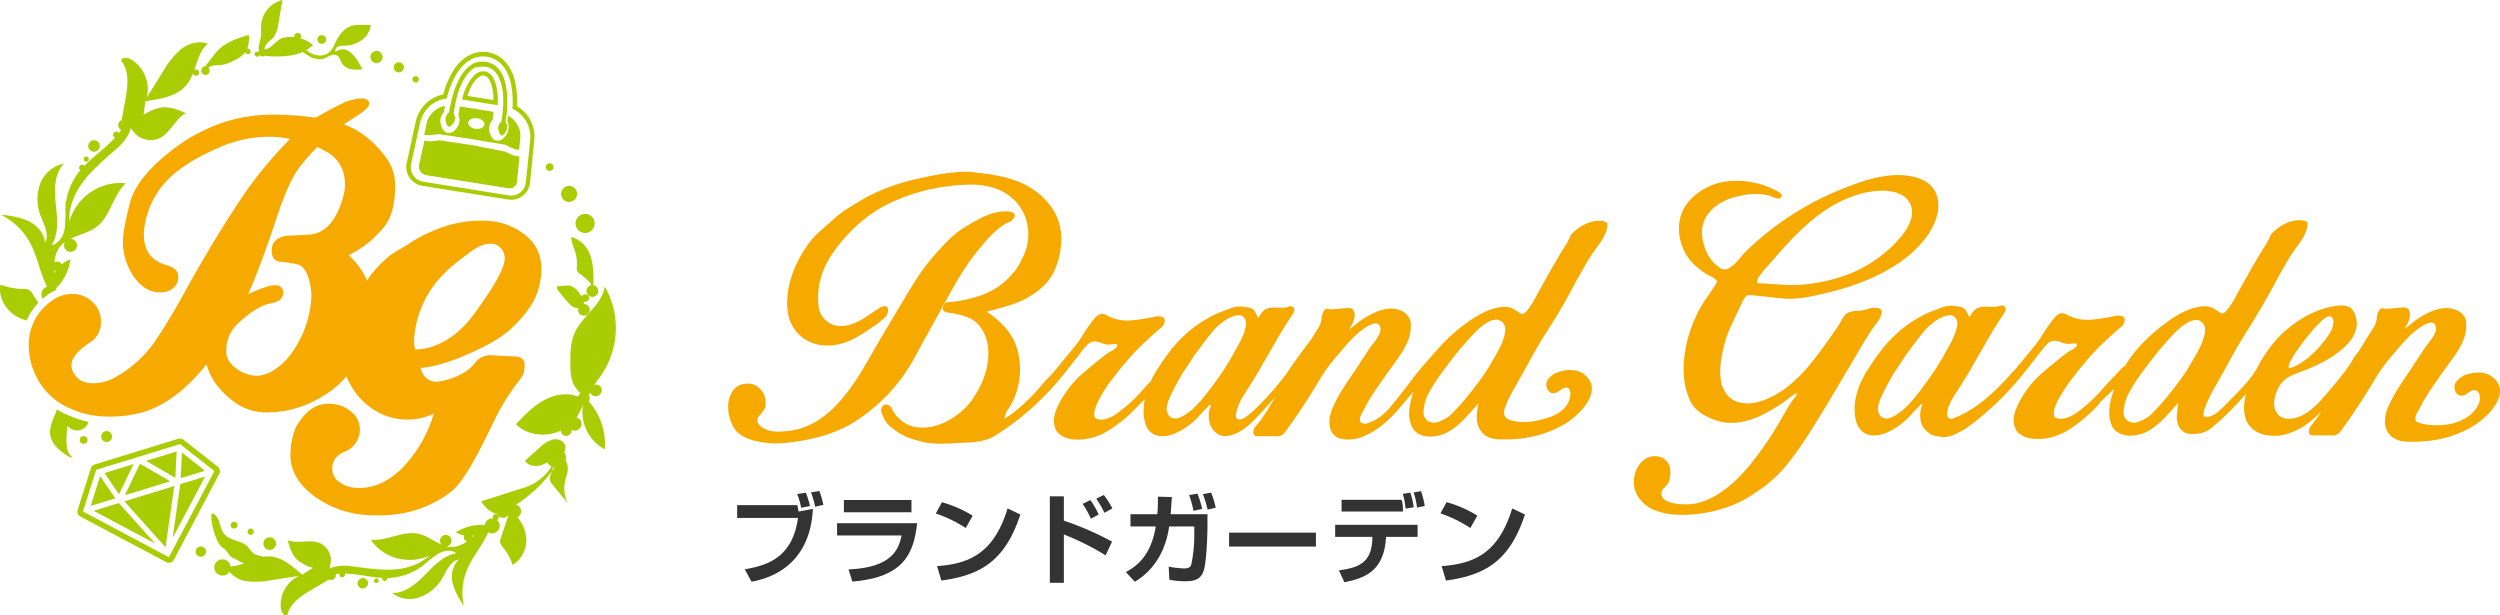 <svg xmlns="http://www.w3.org/2000/svg" viewBox="0 0 740 182.17"><defs><style>.cls-1{fill:#f6aa00;}.cls-2{fill:#aacc03;}.cls-3{fill:none;}.cls-4{fill:#333;}</style></defs><title>brandgarden-logo</title><g id="brandgarden-logo"><g id="head"><path id="head-2" data-name="head" class="cls-1" d="M151.64,96.95a35.13,35.13,0,0,0,6.15-7.53,20.42,20.42,0,0,0,2.42-10.32,11.9,11.9,0,0,0-4.54-9.36,19.53,19.53,0,0,0-11.72-4.39,34.32,34.32,0,0,0-15.64,2.95,40.15,40.15,0,0,0-7,3.66c-2,1.39-4.3,2.39-6.25,4a32,32,0,0,0-4.86,4.91c-.56.7-1.09,1.43-1.59,2.17-.1-.25-.2-.51-.31-.76a22.2,22.2,0,0,0-5.09-6.75,30.51,30.51,0,0,0,10.51-8.41q3.21-4.09,3.21-11.61a13.82,13.82,0,0,0-2.1-8.07q-5.42-7.85-13.05-10.62,3.2-2.1,4.42-2.88,3.09-2,3.1-3.32a1.3,1.3,0,0,0-.66-1.11q-1.22-.88-5.42.33-1.66.44-9.85,5a83.51,83.51,0,0,0-12.83-.89q-15.6,0-29,10-10.95,8.3-13.05,16-2.1,8.08-2.1,11.39a18.16,18.16,0,0,0,3.54,11q3.1,4.21,7.63,4.2a5.65,5.65,0,0,0,2-.33,4.32,4.32,0,0,0,3.21-4.42q0-2.32-3.54-3.32-6.63-1.88-6.64-9a16.32,16.32,0,0,1,.33-3.21,25,25,0,0,1,6-12.28q5.2-5.75,16.15-10.4a35.83,35.83,0,0,1,14.49-3.1,30,30,0,0,1,6.3.66A120.73,120.73,0,0,0,69.48,61.68q-6.42,9.73-14.27,23.78a181.55,181.55,0,0,1-9.62,16A35.43,35.43,0,0,1,34.3,111.57a13.6,13.6,0,0,1-6.53,1.88q-4,0-5.64-2.54a4.88,4.88,0,0,1-1-2.77q0-3.21,5.64-6.86a6.84,6.84,0,0,0,3.1-6.19,7.61,7.61,0,0,0-2.49-5.7,8.41,8.41,0,0,0-6-2.38,10,10,0,0,0-6,2,15.73,15.73,0,0,0-6.86,13.61,20.6,20.6,0,0,0,4.31,12.17,19.44,19.44,0,0,0,8.4,6.3,26.37,26.37,0,0,0,10.4,2.21,35.41,35.41,0,0,0,12.17-1.77q9-3.32,17.37-13.72,1.55,6.42,8.63,11.5a16.13,16.13,0,0,0,9.62,2.76,31,31,0,0,0,15.48-4.42,27.59,27.59,0,0,0,7.67-6.27c2.67,6.91,9.14,12.34,16.82,12.76a17.44,17.44,0,0,0,9-1.71,38.36,38.36,0,0,1-9.5,16.27q-6.32,6.18-13.49,5.69a8.57,8.57,0,0,1-5.15-1.87,4.69,4.69,0,0,1-1.92-4q.2-3.63,4.17-5a7,7,0,0,0,4-6.11,6.54,6.54,0,0,0-2.33-5.36,9.48,9.48,0,0,0-6.09-2.49A8.86,8.86,0,0,0,91,122a17.56,17.56,0,0,0-3.51,4.65A20.83,20.83,0,0,0,86,134q-.39,7.08,6.51,12.49a29.37,29.37,0,0,0,17,6q14.15.78,24.21-7.11Q136.66,143,141,135q1.4-2.42,6-11.95a63.06,63.06,0,0,1,6.38-10,12.78,12.78,0,0,0,1.65-2.64,9,9,0,0,0,.21-2.91q-.12-1.44-2-1.93l-3.39-.19-4.36-.24a5.77,5.77,0,0,0-4.68,2q-3.15,4.24-10.23,5.67A7.31,7.31,0,0,1,129,113q-3.39-.19-4.54-4.09,5.86-.44,14.63-4.33T151.64,96.95ZM91.94,69.43q-3.54.22-7.08.33-4.43.78-4.43,4.31t3.1,3.43a45,45,0,0,1,5,.88q2.65,1.33,3.43,6.86a13.65,13.65,0,0,1,.22,2.43,31.1,31.1,0,0,1-7.41,18.8q-4.64,4.76-8.85,4.76a10.67,10.67,0,0,1-7.3-3.32A5.31,5.31,0,0,1,67,103.83a10.58,10.58,0,0,1,3.43-8.07q5.53-5.2,9.85-6,3.54-.66,3.54-3t-2.43-2.32a8.31,8.31,0,0,0-1.77.22,42.45,42.45,0,0,0-6.19,2.43q3.21-7,8.3-22.12,3.65-11.39,7.19-15.82a66.24,66.24,0,0,1,5-5.64,34.52,34.52,0,0,1,3.32,1.77q4.86,3.1,4.87,9.4a11.46,11.46,0,0,1-.33,2.77Q99,68.54,91.94,69.43Zm36.56,33a17.11,17.11,0,0,1-5.6,1,9.58,9.58,0,0,1-.31-3.28,30.07,30.07,0,0,1,7.25-17.43A40.64,40.64,0,0,1,137,76.26c2.47-1.83,5.24-4.29,8.56-4.11a3.33,3.33,0,0,1,1.63.47,4.33,4.33,0,0,1,2.2,4.15q-.23,4.11-9.06,16.19Q135.14,100,128.49,102.39Z"/></g><g id="bag"><path class="cls-2" d="M148.44,40.14l.14,0a.55.55,0,0,0,.15-.08,3,3,0,0,0,1.37-2.48c0-.08,0-.16,0-.24a3,3,0,0,0-.4-1.12l-.05-.08,0-.1c0-.29.11-.7.37-2.72l0-.29.1-1.79v-.08a23.66,23.66,0,0,0-.53-6.56,11.27,11.27,0,0,0-1.47-3.47,7.64,7.64,0,0,0-.67-.87,6.33,6.33,0,0,0-1.17-1,6,6,0,0,0-2.37-.93l-.49-.05h-.68l-.31,0-.14,0-.33,0-.2,0-.28.06-.19.05-.28.09h0l-.2.07-.28.12-.06,0-.11,0-.35.18-.1.06-.43.27-.13.09-.3.22-.17.13-.25.21-.17.15-.24.23-.17.17-.24.25-.16.18-.23.28-.15.19-.25.34-.13.17-.36.54a23.3,23.3,0,0,0-2.49,5.85l-.08.29c-.32,1.23-.69,2.68-.93,4.15l-.1.63v0l-.07.07a2.69,2.69,0,0,0-1,2,3.54,3.54,0,0,0,.68,2l.08.09.1.07h0l.08,0H133l.13,0a.56.56,0,0,0,.15-.08,4.56,4.56,0,0,0,.81-.81,2.88,2.88,0,0,0,.43-.8,2.51,2.51,0,0,0,.13-.75,2.49,2.49,0,0,0,0-.47,3,3,0,0,0-.33-.9l0-.09,0-.1,0-.13,0-.08.16-.9c.11-.59.21-1.14.31-1.69s.24-1.09.34-1.5l.13-.54a19,19,0,0,1,2.35-5.63l.31-.47.14-.19.19-.25.13-.17.2-.24.14-.16.2-.22.14-.15.2-.2.14-.13.19-.16.16-.13.24-.18.11-.08.38-.25.35-.19L141,20l.24-.11.12,0,.25-.09.16,0,.23-.06.16,0,.24,0,.16,0h.78l.41,0a4.75,4.75,0,0,1,2.58,1.3,7.08,7.08,0,0,1,1.55,2.4,12.4,12.4,0,0,1,.54,1.64,16.62,16.62,0,0,1,.39,2,19.73,19.73,0,0,1,.14,3c0,.33,0,.66,0,1l-.15,1.65,0,.38c-.25,2-.33,2.53-.38,2.94V36l-.07.06a2.62,2.62,0,0,0-.87,1.93,2.71,2.71,0,0,0,.07.58,3.45,3.45,0,0,0,.22.64,5,5,0,0,0,.39.7l.09.1.09.06h0l.08,0h.14Z"/><path class="cls-2" d="M153.47,44.3l-.25,0-.26,0h0l-.24-.06-.26-.08-.52-.19c-.3-.12-.62-.25-1-.42l-.7-.34L150,43a2.83,2.83,0,0,0-.5-.15l-.38-.07-9.36-1.6-9.5-1.42-.2,0h-.56l-.53.06-.18,0-.35.05-.71.08h-.05L127,40h-.14a5.86,5.86,0,0,1-.65,0l-.33-.06a1.5,1.5,0,0,1-.31-.12h0l.64-3c.05-.23.1-.43.16-.62l0-.13.05-.15c0-.11.07-.21.12-.32l.07-.15.07-.16.12-.26.09-.16.09-.15.13-.23.1-.14.12-.18.13-.18.13-.16.11-.13.15-.18.14-.15.11-.11.17-.17.16-.14.15-.13.16-.13.14-.1.15-.11.21-.15.17-.1.14-.08.21-.12.18-.09.14-.07.22-.11.22-.09.11,0,.24-.09.23-.07.17-.05.19-.05.14,0,.11,0v0c-.25,1.36-.27,1.47-.29,1.6l0,.12h0a4,4,0,0,0-1.09,2.64v0a4.9,4.9,0,0,0,.91,2.75,2,2,0,0,0,.31.36l.14.11.25.17.15.07.28.11.17,0,.22,0H133a2.1,2.1,0,0,0,.48-.09l.12,0a2.05,2.05,0,0,0,.54-.3,5.84,5.84,0,0,0,1.05-1.06,4.33,4.33,0,0,0,.64-1.19A3.9,3.9,0,0,0,136,36a3.62,3.62,0,0,0,0-.45,4,4,0,0,0-.06-.74,4.42,4.42,0,0,0-.25-.85l.44-2.39v-.05h.07v0l9.89,1.58v0c-.17,1.31-.25,2-.31,2.4a4,4,0,0,0-1,2.63,3.85,3.85,0,0,0,0,.44,4.18,4.18,0,0,0,.08.45,5,5,0,0,0,.31.89,6.3,6.3,0,0,0,.5.89,2,2,0,0,0,.31.36l.14.11.24.16.16.08.27.1.17,0,.22,0h.32a2,2,0,0,0,.48-.09l.12,0a2,2,0,0,0,.54-.3,4.35,4.35,0,0,0,1.9-3.65c0-.13,0-.26,0-.39a4.33,4.33,0,0,0-.35-1.2c0-.35.12-.86.23-1.74V34.3l.06,0A7.12,7.12,0,0,1,152.5,36c.13.16.25.32.36.49a7.23,7.23,0,0,1,.6,1.07c.08.19.16.38.23.57a7.25,7.25,0,0,1,.28,1.07v.06l0,.14a7.2,7.2,0,0,1,0,1.85l-.31,3h0l-.2,0ZM138.6,36.2a1.36,1.36,0,0,0,.52,1.21,3.2,3.2,0,0,0,1.63.73,3.74,3.74,0,0,0,.58,0c1.1,0,2-.5,2.07-1.22a1.37,1.37,0,0,0-.54-1.22,3.21,3.21,0,0,0-1.62-.72,3.76,3.76,0,0,0-.58,0C139.57,35,138.72,35.48,138.6,36.2Z"/><path class="cls-2" d="M121.28,52.65A5.66,5.66,0,0,0,125,55l25.39,4.05a5.63,5.63,0,0,0,6.5-5l.72-7.13h0l0-.3.53-5.09A10.44,10.44,0,0,0,153,31.43a26.13,26.13,0,0,0-.62-7.57c-1.22-4.77-4.07-7.75-8-8.4a9.19,9.19,0,0,0-1.4-.11h0c-2.4,0-5.87,1-8.83,5.6a26.12,26.12,0,0,0-2.95,7,10.46,10.46,0,0,0-8.12,8l-1,4.44v.1l-1.7,7.76A5.66,5.66,0,0,0,121.28,52.65Zm1.07-.73a4.36,4.36,0,0,1-.66-3.37l1.73-7.91v0l.94-4.35a9.19,9.19,0,0,1,7.79-7.14h.1l0-.09a25.8,25.8,0,0,1,3-7.36c2.63-4.13,5.66-5,7.73-5a7.77,7.77,0,0,1,1.2.09c3.39.56,5.86,3.2,6.95,7.44a25.85,25.85,0,0,1,.54,7.92v.09l.09,0a9.17,9.17,0,0,1,5.18,9.22l-.45,4.37h0L155.64,54a4.34,4.34,0,0,1-5,3.84l-25.39-4.05A4.36,4.36,0,0,1,122.35,51.92Z"/><path class="cls-2" d="M150.84,55.72l.16,0h.09l.17,0,.09,0,.17-.06.06,0,.19-.08,0,0,.21-.12,0,0,.16-.11.19-.16.07-.07.1-.11.07-.08.09-.11.06-.09.07-.12.06-.1.07-.13,0-.1.07-.18,0-.07.05-.2,0-.06c0-.08,0-.17,0-.25l.73-7.21v0h-.06a5.07,5.07,0,0,1-1.55-.29,12.54,12.54,0,0,1-1.69-.69l-.35-.17c-.19-.1-.36-.18-.53-.25a2.78,2.78,0,0,0-.53-.12L139.93,43l-9.35-1.39a3.66,3.66,0,0,0-.48-.05H130l-.55.07-.41.06a12.83,12.83,0,0,1-1.71.13h-.11a5.1,5.1,0,0,1-1.59-.22h0l-1.56,7.11a2.61,2.61,0,0,0,1.24,2.82l.24.13a2.61,2.61,0,0,0,.67.2l24,3.83.37,0h.23Z"/><path class="cls-2" d="M136.74,29.45l10.55,1.69V31a17.55,17.55,0,0,0-.43-5.69c-1-3.78-2.8-4.08-3.4-4.18a3.44,3.44,0,0,0-.51,0c-1.41,0-2.76,1-4,3a17.51,17.51,0,0,0-2.18,5.27Zm6.53-7.05c.39.06,1.58.26,2.34,3.22a15.22,15.22,0,0,1,.44,4l-7.68-1.23A15.22,15.22,0,0,1,140,24.73c.56-.88,1.69-2.35,2.92-2.35Z"/></g><g id="jewelry"><path class="cls-2" d="M64.47,138.15l-10.18-8a1.66,1.66,0,0,0-1.51-.28L28,137.49a1.65,1.65,0,0,0-1.09,1.08L23,150.9a1.65,1.65,0,0,0,.8,2L49.22,166.4a1.65,1.65,0,0,0,2.24-.69l13.45-25.48A1.65,1.65,0,0,0,64.47,138.15ZM50,164.94,24.55,151.41l3.92-12.34,24.81-7.63,10.18,8Z"/><path class="cls-2" d="M35.22,146.32l0,0h0a.05.05,0,0,0,0,0l4.25-8.85a.05.05,0,0,0,0-.06.06.06,0,0,0-.06,0L31,140a.05.05,0,0,0,0,.08Z"/><path class="cls-2" d="M34.1,147.48a.05.05,0,0,0,0,0l-4.42-6.51a.05.05,0,0,0-.05,0,.05.05,0,0,0,0,0l-2.77,8.72a.05.05,0,0,0,0,.05l0,0h0l7.2-2.21A.05.05,0,0,0,34.1,147.48Z"/><path class="cls-2" d="M51.85,141.41h.05a.05.05,0,0,0,0,0l.39-7.78a.05.05,0,0,0,0,0h0l-9,2.77a.05.05,0,0,0,0,0,.05.05,0,0,0,0,.05Z"/><path class="cls-2" d="M35.19,148.92a.05.05,0,0,0-.06,0l-7.36,2.26a.05.05,0,0,0,0,0,.05.05,0,0,0,0,.05l18.06,9.6h0l0,0a.05.05,0,0,0,0-.07Z"/><path class="cls-2" d="M37,146.57l0,0h0l13.31-4.09a.05.05,0,0,0,0,0,.05.05,0,0,0,0-.05l-8.87-5.16h0l0,0L37,146.51A.05.05,0,0,0,37,146.57Z"/><path class="cls-2" d="M53.51,141.53h0l7.06-2.17a.05.05,0,0,0,0-.09L53.92,134a.05.05,0,0,0-.06,0,.05.05,0,0,0,0,0l-.37,7.43a.05.05,0,0,0,0,0Z"/><path class="cls-2" d="M51.67,143.85h-.05l-14.75,4.54a.05.05,0,0,0,0,0,.05.05,0,0,0,0,.05L49,162l0,0h0a.05.05,0,0,0,0,0l2.56-18A.05.05,0,0,0,51.67,143.85Z"/><path class="cls-2" d="M60.7,141.08a.06.06,0,0,0-.06,0l-7.28,2.24a.05.05,0,0,0,0,0l-2.24,15.81a.05.05,0,0,0,0,.06h0a.05.05,0,0,0,0,0l9.52-18A.05.05,0,0,0,60.7,141.08Z"/></g><g id="leaf"><path class="cls-3" d="M139.89,159l.63-.55q-.35.08-.71.13A1.25,1.25,0,0,1,139.89,159Z"/><path class="cls-3" d="M163.89,138.34l-.42,1.21q.42-.56.82-1.14A2.86,2.86,0,0,1,163.89,138.34Z"/><path class="cls-3" d="M16.47,80.22a1.43,1.43,0,0,1-.42-.23c0,.31,0,.61,0,.91C16.19,80.67,16.33,80.44,16.47,80.22Z"/><path class="cls-3" d="M172.61,119.48q0,.14,0,.28l.12-.28Z"/><circle class="cls-2" cx="27.83" cy="43.21" r="1.71"/><circle class="cls-2" cx="25.53" cy="47.09" r="0.76"/><path class="cls-2" d="M9.71,87.07A3.5,3.5,0,0,0,8.6,85.83a3.89,3.89,0,0,0-1.94-.31A17.81,17.81,0,0,1,.13,84.22c-.7,3.61,1.42,7.4,4.57,9.31a11.78,11.78,0,0,0,3.18,1.32,17,17,0,0,1,3.47-5.19Z"/><path class="cls-2" d="M167.46,141.6a15.52,15.52,0,0,0,.58-2.25,5.48,5.48,0,0,0-.61-3.06,2.79,2.79,0,0,0-.42-2.47,3.23,3.23,0,0,0,.32-1.75c-.23-1.51-2.06-2.29-3.59-2a9.22,9.22,0,0,0-4,2.44l-4.36,3.86c1.06,1.69,3.59,1.93,5.47,1.08a7.49,7.49,0,0,0,1.15-.66,2.68,2.68,0,0,0,1.24,1.31,15.19,15.19,0,0,1-6,5.44,23.55,23.55,0,0,1-3,1.09l-11.76,3.75a7.79,7.79,0,0,0,4,3.57,4.14,4.14,0,0,0,.72.15,1.74,1.74,0,0,0,.3.54,1.85,1.85,0,0,0,2.61.18,2,2,0,0,0,.29-.3l.07.11-2.18,6.45a3.17,3.17,0,0,0-.25,1.48,3.32,3.32,0,0,0,.88,1.49,15.22,15.22,0,0,1,2.79,5.18,8.63,8.63,0,0,0,4-8.56,11.17,11.17,0,0,0-2.54-5.55,2.15,2.15,0,0,0,.29-.2,2,2,0,0,0,.31-2.87,1.94,1.94,0,0,0-1.07-.64,40.58,40.58,0,0,0,10.64-9.87l.42-1.21a2.86,2.86,0,0,0,.4.07q-.4.58-.82,1.14l-.25.72a3.66,3.66,0,0,0-.3,1.84,3.45,3.45,0,0,0,.84,1.46l4.36,5.31A10.44,10.44,0,0,1,167.46,141.6Z"/><path class="cls-2" d="M168.43,89.82a5,5,0,0,0,1.15,1,3.31,3.31,0,0,0,1.65.38,1.65,1.65,0,0,0,.27,1.63,1.73,1.73,0,0,0,2.66-2.22A1.64,1.64,0,0,0,172.8,90a2.13,2.13,0,0,0,0-.72,1.17,1.17,0,0,0,1.15-.21,1.12,1.12,0,1,0-1.44-1.72,1.18,1.18,0,0,0-.33.45c-.19-.31-.41-.61-.62-.89a5.63,5.63,0,0,0-2.77-2.34,5.07,5.07,0,0,0-1.73,0l-2.16.2c-.2.45.13,1,.44,1.4Q166.79,88.06,168.43,89.82Z"/><path class="cls-2" d="M175.68,83.94c0-3.92-.06-8.17-2.52-11.15a8.35,8.35,0,0,0-4-2.63c-.11,1.43.59,2.76,1,4.1a12.15,12.15,0,0,1,.59,4.79,2.61,2.61,0,0,0,0,1,2.42,2.42,0,0,0,1,1.06,20.2,20.2,0,0,1,2.74,2.37,1.2,1.2,0,0,1,.39.65,1.37,1.37,0,0,1,0,.34,1.85,1.85,0,0,0-.72.37,1.74,1.74,0,1,0,2.51.18,1.7,1.7,0,0,0-1.15-.6A4.31,4.31,0,0,0,175.68,83.94Z"/><ellipse class="cls-2" cx="107.38" cy="172.63" rx="1.56" ry="1.51" transform="translate(-85.75 109.15) rotate(-39.92)"/><ellipse class="cls-2" cx="111.41" cy="171.9" rx="0.7" ry="0.67" transform="translate(-84.35 111.56) rotate(-39.92)"/><path class="cls-2" d="M147.1,153.89a1,1,0,0,0,.26-.15.9.9,0,1,0-1.41-.3,2.31,2.31,0,0,0-2.47,2,13.51,13.51,0,0,0-8.56,2.15,7.68,7.68,0,0,0,2.52.88,1.27,1.27,0,0,0,.15,1.37,1.23,1.23,0,0,0,.64.4,8.21,8.21,0,0,1-3.92,1.64,6.38,6.38,0,0,1-2.14-.18,1.79,1.79,0,0,0,.91-.4,1.7,1.7,0,1,0-2.44-.17l.09.09c-2.3-1-4.45-2.7-6.95-3.22-4.57-1-9.3,2.24-14,1.74,3.46,5.47,11.33,7.59,17.36,4.67-2.93,2.76-7,4-11,4.18s-7.89-.45-11.81-.93a13.43,13.43,0,0,0-5.44.13,6.18,6.18,0,0,0-1.29.55c.05-.68.25-1.36.32-2.05a5.51,5.51,0,0,0-3.42-5.59c-2.92-1.12-6.46.35-9.36-.81.62,2.17,1.31,4.44,3,5.95a12.36,12.36,0,0,0,4.5,2.23l-3,1.93-.24.08c-3-2.74-6.5-5.64-10.66-5.37-.29,0-.57.05-.86.1a18.4,18.4,0,0,0-2.23-.63,4.76,4.76,0,0,1-1.05-.78c-.52-.53-.88-1.2-1.42-1.71-2.37-2.22-5.8-1.23-7.48-4.75-.58-1.22-.7-2.73-1.45-3.86-.41-.61-1.56-1.81-1.7-.48a15.56,15.56,0,0,0,.81,4.83c.53,1.83,1.22,3.77,2.78,4.86a6.7,6.7,0,0,1,.9.66l-.15,0c.18.22.36.44.55.65s.12.27.19.4a3.24,3.24,0,0,0,1.87,1.35,12,12,0,0,0,2.72,1.38,12,12,0,0,1-4,.92,2.4,2.4,0,1,0-.32,1.55A7.92,7.92,0,0,0,72.7,172a22.24,22.24,0,0,0,7.6-.28l8.2-1.26a9.53,9.53,0,0,0-5.36,9.71c.13,1,.95,2.32,1.94,1.89.68-3.49,4.12-5.73,7.23-7.54l5.08-3a1.41,1.41,0,0,0,2-1.59q.56-.08,1.12-.12a.81.81,0,0,0,.14.79.84.84,0,0,0,1.18.08.85.85,0,0,0,.27-.91c3.55.08,7.31,1.06,11,1.27a.78.78,0,0,0,.17.6.81.81,0,0,0,1.15.08.83.83,0,0,0,.3-.65h.37a17.94,17.94,0,0,0,10.19-3.73,35.58,35.58,0,0,1,4.51-3.49c1.67-.91,3.86-1.2,5.31-.07-3.75.61-6.61,3.65-9.3,6.38s-6,5.52-9.74,5.36a8.5,8.5,0,0,0,8.3,1.21A12.87,12.87,0,0,0,131,171c1.23-2.16,2.35-4.92,4.78-5.38a7.48,7.48,0,0,0-1.78,7.08,20.67,20.67,0,0,0,3.35,6.65,17.47,17.47,0,0,1,.91-10.77c1.63-3.88,4.62-7.18,6.25-11a2.24,2.24,0,0,0,2.57-.23,2.21,2.21,0,0,0,.34-3.11A2.11,2.11,0,0,0,147.1,153.89ZM139.89,159a1.25,1.25,0,0,0-.08-.42q.36,0,.71-.13Z"/><path class="cls-2" d="M174.17,116.65h0a1.37,1.37,0,0,0,.63-.29l0,0a1.65,1.65,0,0,0,.23.37,1.79,1.79,0,0,0,2.74-2.29,1.72,1.72,0,0,0-1.94-.48c.84-1.16,1.72-2.3,2.51-3.5A24.61,24.61,0,0,0,179,84.82c-.74,5.32-6.5,8.61-8.8,13.52-1.45,3.09-1.42,6.59-1.35,10a13.19,13.19,0,0,0,.76,5.07,10.19,10.19,0,0,0,2.23,3l-.14.09a1.78,1.78,0,0,0-.58.92l-.22-.09c-3.21-1.27-7-.47-10.12,1.28s-5.6,4.36-8.06,6.93c3.27,3.42,8.88,3.93,13.27,1.92a1.54,1.54,0,0,0,.35,1,1.63,1.63,0,0,0,2.29.16,1.67,1.67,0,0,0,.6-1.36,2,2,0,0,0,2.19-.26,2,2,0,0,0,.3-2.75,1.86,1.86,0,0,0-1.09-.63,23.6,23.6,0,0,0,1.92-3.79q0-.14,0-.28h.11l-.12.28c0,.31-.06.63-.09.94A12.59,12.59,0,0,0,179,133a18.91,18.91,0,0,0-4.78-14.24A1.69,1.69,0,0,0,174.17,116.65Z"/><circle class="cls-2" cx="162.71" cy="49.46" r="1.13"/><circle class="cls-2" cx="168.45" cy="57.39" r="2.37"/><circle class="cls-2" cx="173.19" cy="66.14" r="2.83"/><circle class="cls-2" cx="95.23" cy="11.69" r="1.28"/><path class="cls-2" d="M76.12,16.81a.75.75,0,0,0,.7-.51,1.11,1.11,0,0,0,1.48.22c.19,0,.39,0,.58.06a30.61,30.61,0,0,0,7.27-.17,14.24,14.24,0,0,0,3.39-1c.55.34,1.09.69,1.64,1a5.85,5.85,0,0,0,4.46,1,22.11,22.11,0,0,0,2.06-.94,2.32,2.32,0,0,1,2.17,0c.68.47.83,1.39,1.23,2.11a4.16,4.16,0,0,0,2.79,1.89,10.26,10.26,0,0,0,3.45,0l-1.17-1.9a9.79,9.79,0,0,0-2.79-3.32,3.35,3.35,0,0,0-4.05.11,1.24,1.24,0,0,1,.69-1.54,4.41,4.41,0,0,1,1.83-.29,9.55,9.55,0,0,0,5.16-1.6,6.34,6.34,0,0,0,2.74-4.54c-2.12.08-4.35-.32-6.3.52-2.11.91-3.38,3-4.38,5.11a7.79,7.79,0,0,1-1.52,2.39,4.29,4.29,0,0,1-3.37,1A6.35,6.35,0,0,1,90.91,15l-.22-.18a9.85,9.85,0,0,0,1.94-1.48,9.77,9.77,0,0,0-3.73-2,1,1,0,1,0-1.76-.35,9.59,9.59,0,0,0-2.75.1,5.18,5.18,0,0,0-1.54.5,20.42,20.42,0,0,0-2.46,2.08,5.4,5.4,0,0,1-2.06,1C78.23,13,80,12.15,81,11A8.28,8.28,0,0,0,82.38,7l1.24-7a8.25,8.25,0,0,0-6.23,6.73c-.22,1.56,0,3.17-.27,4.73A20.62,20.62,0,0,0,76.57,14a3.13,3.13,0,0,0,.12,1.06,1.1,1.1,0,0,0-.11.38.75.75,0,1,0-.46,1.33Z"/><path class="cls-2" d="M59.61,21a1.24,1.24,0,0,0,0,.21l0,0,0,0a1.24,1.24,0,1,0,2-1.22,6,6,0,0,1,2.07-.66c.55-.06,1.1,0,1.65-.06a10.73,10.73,0,0,0,3.91-1.36,9.45,9.45,0,0,0,3.41-2.45.79.79,0,1,0,.78-1,.79.79,0,0,0-.24,0,9.31,9.31,0,0,0,.45-4.13c-3.35,1-6.87,2.16-9.27,4.72a20.26,20.26,0,0,0-1.29,1.57l-2.33,3A1.24,1.24,0,0,0,59.61,21Z"/><path class="cls-2" d="M16.78,85.79a2.47,2.47,0,0,0-.3-.36,14.54,14.54,0,0,0,4.36-8.67,8.78,8.78,0,0,0-2.6,1.5,1.43,1.43,0,0,0-2.12-.57,8.73,8.73,0,0,1,1.43-4.43,7.09,7.09,0,0,1,1.71-1.67,1.92,1.92,0,1,0,1.61-.88h-.13c2.52-1.24,5.58-1.84,7.84-3.56,4.16-3.15,4.81-9.35,8.64-12.9A15.75,15.75,0,0,0,20.54,65.53c-.27-4.39,1.68-8.67,4.38-12.14s6.13-6.29,9.4-9.24a14.77,14.77,0,0,0,3.84-4.65A6.57,6.57,0,0,0,38.62,38c.56.52,1,1.16,1.55,1.7a6.43,6.43,0,0,0,7.35,1.06c3.09-1.66,4.39-5.65,7.51-7.27-2.34-1-4.81-2-7.33-1.68a14.27,14.27,0,0,0-5.21,2.2L43,30.18l.1-.26c4.57-.6,9.63-1.49,12.41-5.16a12.56,12.56,0,0,0,1.6-3,.93.93,0,1,0,.4-1.06c1-2.85,1.72-5.86,4-7.75-2.62-1-5.7-.13-7.93,1.61a24.43,24.43,0,0,0-5.29,6.56L43.42,28.9a10.11,10.11,0,0,0,.32-3.26,10.45,10.45,0,0,0-4.86-8c-1-.62-2.7-.83-3.05.3,2.53,3,2,7.46,1.3,11.34L36,35.58a1.52,1.52,0,0,0-.1,2.82q-.33.52-.71,1a.93.93,0,1,0-1.13,1.36c-2.65,2.91-6.24,5.38-9.08,8.3a.9.9,0,1,0-1.2,1.33l-.27.32a19.15,19.15,0,0,0-4.17,11.14,37.44,37.44,0,0,1-.25,6.22c-.43,2-1.76,4.07-3.8,4.5,2.2-3.56,1.64-8.09,1.21-12.25S16,51.47,18.92,48.44a9.52,9.52,0,0,0-7.09,6.1,13.57,13.57,0,0,0,.28,9.58c1,2.54,2.56,5.42,1.2,7.77-.17-2.82-2.33-5.2-4.86-6.45A24.16,24.16,0,0,0,.23,63.59,19.46,19.46,0,0,1,8.92,71.9c2.18,4.08,2.88,8.89,5,12.94a2.45,2.45,0,0,0-1.31,3.6c.48-.41,1-.8,1.5-1.18A13.11,13.11,0,0,1,16.78,85.79Zm-.3-5.57c-.15.22-.28.45-.4.68,0-.3,0-.61,0-.91A1.43,1.43,0,0,0,16.47,80.22Z"/><circle class="cls-2" cx="111.45" cy="16.87" r="1.8"/><circle class="cls-2" cx="118.06" cy="19.94" r="1.49"/><circle class="cls-2" cx="123.02" cy="23.48" r="0.94"/><path class="cls-2" d="M16.84,121.21c-.82,2.42-2.26,4.81-2,7.32.34,2.82,2.76,4.91,5.18,6.4a1.89,1.89,0,0,0,1.58.39c-1.67-.75-1.92-3-1.92-4.81A24.14,24.14,0,0,1,20,126h0a3.53,3.53,0,0,0,6.22-1.12A30.43,30.43,0,0,1,20.41,123,28.2,28.2,0,0,1,16.84,121.21Z"/><circle class="cls-2" cx="31.57" cy="129.22" r="1.62"/><circle class="cls-2" cx="24.77" cy="130.23" r="1.14"/><circle class="cls-2" cx="59.45" cy="163.28" r="1.52"/><path class="cls-2" d="M66.59,162.94l.31,0-.14-.16Z"/><path class="cls-2" d="M62.54,152.79c0-.06,0-.11,0-.16s0-.11,0-.16Z"/><circle class="cls-2" cx="74.2" cy="157.38" r="0.93"/><circle class="cls-2" cx="79.84" cy="160.91" r="1.88"/><circle class="cls-2" cx="69.28" cy="155.45" r="1.01"/></g><g id="text-en"><path class="cls-1" d="M263.22,116.31a49.43,49.43,0,0,0,7.34-10.18q1.11-2,2.14-3.94t2.14-3.86q3.73-6.76,7.53-13.6a75.45,75.45,0,0,1,8.8-12.63,39.51,39.51,0,0,1,2.89-3.1,21.85,21.85,0,0,1,3.29-2.61,6.53,6.53,0,0,1,1.31-.64,2.66,2.66,0,0,0,1.15-.81q.79-1,.52-1.49a1.57,1.57,0,0,0-1.07-.72,6.23,6.23,0,0,0-1.78-.16c-.66,0-1.18.07-1.55.12a16.85,16.85,0,0,0-5.15,1.65q-2.46,1.25-4.76,2.62a29.36,29.36,0,0,0-5.39,4.22q-2.38,2.38-4.68,5.11a62.65,62.65,0,0,0-4.4,5.87q-2,3.06-3.85,6.28-2.54,4.18-5,8.33t-4.92,8.41q-1.43,2.49-3,5.11t-3.41,5.07a50.26,50.26,0,0,1-3.89,4.63,28.46,28.46,0,0,1-4.52,3.86,20.21,20.21,0,0,1-9.6,3.7c-.9.11-1.78.18-2.66.2a12.82,12.82,0,0,1-2.66-.2,7.16,7.16,0,0,1-2.1-.84,3.55,3.55,0,0,1-1.63-1.57,1.88,1.88,0,0,1,.4-2A14.37,14.37,0,0,0,226,121.5a3.14,3.14,0,0,0,.63-1.85,11.88,11.88,0,0,0-.16-1.93,5.79,5.79,0,0,0-2.1-3.14,4.7,4.7,0,0,0-3.61-1,5.07,5.07,0,0,0-4,2.33,8.54,8.54,0,0,0-1.23,4.55,12,12,0,0,0,1.11,5,7.17,7.17,0,0,0,3,3.5,14.87,14.87,0,0,0,4.16,1.61,30.55,30.55,0,0,0,4.48.64q1.27.08,2.54,0c.85,0,1.69-.09,2.54-.2a59.08,59.08,0,0,0,10.51-2.09,37.33,37.33,0,0,0,9.79-4.51A53.16,53.16,0,0,0,263.22,116.31Z"/><path class="cls-1" d="M554,97.67q.31-.46,1.08-1.46a16.62,16.62,0,0,0,1.34-2,4,4,0,0,0,.58-1.92q0-.88-1.23-1.11a5.82,5.82,0,0,0-2.88.27A10.23,10.23,0,0,1,550,92a8.5,8.5,0,0,0-2.46.35,3.19,3.19,0,0,0-1.85,1.5q-.85,1.46-1.73,2.81t-1.8,2.65q-3,4.31-6.19,8.3a43.6,43.6,0,0,1-7.34,7.22,26.5,26.5,0,0,1-4.07,2.54,19.72,19.72,0,0,1-4.84,1.77,11.22,11.22,0,0,1-4.8,0,6.49,6.49,0,0,1-4-2.73,7.33,7.33,0,0,1-1.42-3.15,16.8,16.8,0,0,1-.31-3.61,24.81,24.81,0,0,1,.35-3.65q.31-1.8.69-3.34a32.58,32.58,0,0,1,1.84-5.46q1.15-2.61,2.46-5.23.23-.54.62-1.38c.26-.56.54-1.13.85-1.69a8.14,8.14,0,0,1,1-1.46c.36-.41,10.21,1,12.34,1a30.69,30.69,0,0,0,6.19-.62q4.53-.85,9.26-2.19A69.27,69.27,0,0,0,554,82.3a52.14,52.14,0,0,0,8.45-4.73,34.86,34.86,0,0,0,7-6.42,22.88,22.88,0,0,0,2.65-4.07,14.85,14.85,0,0,0,1.54-4.69,10,10,0,0,0-.38-4.61c-1.8-5.5-8.95-6.3-13.83-5.85a41.9,41.9,0,0,0-10.06,2.45q-1.28.45-2.54.94a87.66,87.66,0,0,0-30.25,19.29,18.43,18.43,0,0,0-1.31,1.5,22.19,22.19,0,0,1-1.61,1.81,9.48,9.48,0,0,1-1.81,1.42,2.43,2.43,0,0,1-1.88.35,3.05,3.05,0,0,1-1.15-.58l-1-.81a11.81,11.81,0,0,1-3.15-4.88c-1.1-3.17-1.41-6.34.42-9.34,2.07-3.39,6-5.37,9.91-6.07a18,18,0,0,1,8.6-.13c.77.17,1.54.71,2.3.84,1.17.19,1.26-.3,1.56-1a4,4,0,0,0-1.52-1.2,25.18,25.18,0,0,0-15.52-2.73c-6.27,1.09-12.63,5.6-13.36,12.29a14.27,14.27,0,0,0,.15,4.19,15.86,15.86,0,0,0,1.31,4,13.16,13.16,0,0,0,2.31,3.38,16,16,0,0,0,1.81,1.69,23.84,23.84,0,0,0,2,1.46,10.81,10.81,0,0,0,2,1.12,3.83,3.83,0,0,1,1.73,1.5.68.68,0,0,0-.38.42,1.82,1.82,0,0,1-.23.5q-1.46,2.23-2.92,4.3a30,30,0,0,0-2.61,4.54,30.45,30.45,0,0,0-1.46,3.42q-.62,1.73-1.15,3.5a39.89,39.89,0,0,0-1.08,5.8,27.52,27.52,0,0,0,0,6.49,20.44,20.44,0,0,0,1.65,6,9.29,9.29,0,0,0,4,4.34,21.33,21.33,0,0,0,4.76,2,13.87,13.87,0,0,0,4.8.38,21.29,21.29,0,0,0,4.73-1,27.62,27.62,0,0,0,4.49-2q2.19-1.19,4.19-2.5l1.27-.92a15.49,15.49,0,0,0,1.27-1,4,4,0,0,1,.42-.31l.73-.5a5.6,5.6,0,0,1,.69-.42c.2-.1.31-.13.31-.08a1.81,1.81,0,0,1-.5,1.19c-.33.38-.63.76-.88,1.11q-.54.77-1,1.54l-.92,1.54q-.92,1.54-1.81,3.11T524.88,128q-1.54,2.38-3.23,4.77t-3.46,4.61q-1.77,2.15-3.88,4.27a33.87,33.87,0,0,1-4.53,3.8,25.54,25.54,0,0,1-5.11,2.77,15.2,15.2,0,0,1-5.69,1.07q-.77,0-1.88-.08a13.38,13.38,0,0,1-2.23-.35,5.93,5.93,0,0,1-2-.85,2.54,2.54,0,0,1-1.07-1.58,1.88,1.88,0,0,1,.65-1.88,8.28,8.28,0,0,0,1.42-1.65,6.24,6.24,0,0,0,.5-1.92,7.36,7.36,0,0,0,0-2,4.09,4.09,0,0,0-1.38-2.84,4.91,4.91,0,0,0-3.11-1.11,4.8,4.8,0,0,0-3.11,1,7.46,7.46,0,0,0-2.58,3.46,8.65,8.65,0,0,0-.5,4.3,8.15,8.15,0,0,0,2.07,4.38,10,10,0,0,0,3.77,2.73,20.55,20.55,0,0,0,4.53,1.27q1.3.15,2.69.19t2.69,0a40.39,40.39,0,0,0,8-1.11,39,39,0,0,0,7.65-2.73,33.53,33.53,0,0,0,3.23-1.85q1.54-1,3.07-2.07a39.09,39.09,0,0,0,8.42-8.15q3.57-4.69,6.65-9.68l3.23-5.23q1.61-2.61,3.15-5.23,1-1.69,2-3.38t2-3.38l3.54-6Q552.09,100.59,554,97.67Zm-30.3-19.43c2-2.36,4-4.63,6.11-6.85A69.33,69.33,0,0,1,538,63.87c5.39-4.1,11.8-7.13,18.56-7.42,3.43-.15,7.43.8,8.88,3.92s-.32,6.65-2.42,9.3A38.63,38.63,0,0,1,544.79,82a50.14,50.14,0,0,1-13.05,2.36c-.83,0-1.65,0-2.48,0-2.87-.08-5.71-.47-8.53-.47C518.42,83.79,523,79,523.71,78.24Z"/><path class="cls-1" d="M737.61,111.46c-1.92-1.44-4.79-1.44-7.16-.69a6.28,6.28,0,0,0-3.57,2.45c-1,1.61.15,4.79,2.76,3.67.83-.35,1.38-1.15,2.27-1.35,2.17-.48,2.32,2.21,2,3.38-.92,3.15-4.2,5.41-7.71,6.36s-8.65.71-10.81-.44a1,1,0,0,1-.46-.84,3.3,3.3,0,0,1,.23-1.15,6.1,6.1,0,0,1,.58-1.15,5.68,5.68,0,0,0,.5-.92,52.88,52.88,0,0,1,3.92-6.45q1.54-2.31,3.19-4.57t3.27-4.57a25.2,25.2,0,0,0,2.5-4.46,11,11,0,0,0,.88-5.07,3.94,3.94,0,0,0-.84-2.38,5.2,5.2,0,0,0-1.88-1.42,7.48,7.48,0,0,0-2.42-.62,8.63,8.63,0,0,0-2.46.11A15.67,15.67,0,0,0,719,92.48a27.59,27.59,0,0,0-3.15,1.77,13.34,13.34,0,0,0-1.15.81l-1.15.89a6.37,6.37,0,0,1-1,.81,2.41,2.41,0,0,0-.88.88l.08-.15c.05-.1.1-.22.15-.35a4.68,4.68,0,0,1,.31-.58q2-3.53.54-5.15a1.53,1.53,0,0,0-.38-.27,1.85,1.85,0,0,0-.77-.12c-.36,0-.87,0-1.54.08l-2.61.23a8.75,8.75,0,0,1-1.11.08,1.7,1.7,0,0,1-.65-.08,1.1,1.1,0,0,0-1.23.23,3.52,3.52,0,0,0-.62,1.15,6.73,6.73,0,0,0-.31,1.46,5.86,5.86,0,0,1-.23,1.23,7.13,7.13,0,0,1-.61,1.34c-.26.44-.51.86-.77,1.27q-1.23,1.84-2.34,3.73c-.59,1-1.22,1.94-1.85,2.88a2.29,2.29,0,0,0-.57.58,13.19,13.19,0,0,0-.88,1.46q-.42.81-.58,1-1.84,2.69-4,5.3t-4.34,5.07a26.11,26.11,0,0,1-2,2.11,20.37,20.37,0,0,1-2.34,1.88,12.67,12.67,0,0,1-2.61,1.38,7.78,7.78,0,0,1-2.84.54,4.61,4.61,0,0,1-2.46-.58,3.84,3.84,0,0,1-1.42-1.58,5.21,5.21,0,0,1-.54-2.19,7.25,7.25,0,0,1,.35-2.42,10.67,10.67,0,0,1,1.34-3.11,7.63,7.63,0,0,1,1.88-2,11,11,0,0,1,2.5-1.31l3.19-1.23q1.54-.61,3.54-1.54a32,32,0,0,0,4-2.19,32.74,32.74,0,0,0,3.69-2.77,13.4,13.4,0,0,0,2.77-3.23,8.35,8.35,0,0,0,1.19-3.69,7.11,7.11,0,0,0-1-4q-1.08-2-4.69-1.61a23.67,23.67,0,0,0-6.5,1.73,30.36,30.36,0,0,0-5.88,3.27,33.31,33.31,0,0,0-7.49,7.19,43.15,43.15,0,0,0-2.46,3.64,3.32,3.32,0,0,0-.5.77,10.54,10.54,0,0,1-.69,1.31,22.57,22.57,0,0,1-1.54,2.5q-.85,1.19-1.77,2.27-1.31,1.54-2.65,2.88t-2.65,2.73q-1.31,1.31-2.61,2.57A8.24,8.24,0,0,1,654,123.3a3.12,3.12,0,0,1-1.19.08c-.38,0-.58-.33-.58-.85a6.1,6.1,0,0,1,.46-1.84,33.91,33.91,0,0,1,1.38-3.27q.77-1.57,1.69-3.11,2.23-3.92,4.38-7.88t4.61-7.88q2.46-3.84,4.73-7.72t4.42-8l2-3.54h0l.61-1.07a50.7,50.7,0,0,1,2.84-4.46q.69-.92,1.38-1.92A19.32,19.32,0,0,0,682,69.77a11.28,11.28,0,0,0,.88-2.27,4.54,4.54,0,0,0,.13-1.08c0-.07,0-.14,0-.21s0-.25,0-.37l0,0c-1.44-1.08-3.84-.67-5.54-.09a13.78,13.78,0,0,0-5.29,3.66c-.08.22-.15.44-.25.65a18.38,18.38,0,0,1-1.42,2.61q-.81,1.23-1.58,2.54c-.82,1.37-1.62,2.76-2.41,4.15l1-1.78h0c-.5.86-1,1.71-1.5,2.58l-2.81,5q-.85,1.54-1.69,3.11a21,21,0,0,1-1.92,3,10.11,10.11,0,0,1-1,1.12,1.17,1.17,0,0,1-.77.35,1.55,1.55,0,0,1-.84-.31l-1.15-.77a5.45,5.45,0,0,0-3.27-1,12.77,12.77,0,0,0-3.61.62,19.9,19.9,0,0,0-3.5,1.5,33.72,33.72,0,0,0-2.92,1.77,54.86,54.86,0,0,0-8,6.69,38,38,0,0,0-5.55,7.11,2.55,2.55,0,0,0-1,.69l-1.3,1.41q-2.5,2.6-4.95,5.35a44.39,44.39,0,0,1-5.43,5.13L614.89,122a10.9,10.9,0,0,1-1.78,1.11,9.74,9.74,0,0,1-2,.74,4.47,4.47,0,0,1-2.07,0,1.21,1.21,0,0,1-1.1-1.19,6,6,0,0,1,.34-2.15,13.55,13.55,0,0,1,1-2.27,12.09,12.09,0,0,1,.87-1.45q.77-1.34,1.68-2.68t2-2.68a96,96,0,0,1,7.59-8.84q1.05-1,2.11-2t2.21-2q.77-.74,1.92-1.67a3,3,0,0,0,1.25-2,1.15,1.15,0,0,0-.86-1.34,4,4,0,0,0-2-.07,52.83,52.83,0,0,1-7.21,1.12,12.67,12.67,0,0,1-6.92-1.41,2.54,2.54,0,0,0-2.45-.3,5.52,5.52,0,0,0-1.68,1.56,45,45,0,0,0-3,4.27,37.08,37.08,0,0,1-3.07,4.27q-1.44,1.71-2.79,3.38c-.44.54-.9,1.09-1.35,1.64-5.27,6.1-11.38,12.67-19,15.62l-.34.13a1.85,1.85,0,0,1-.94.18,1.27,1.27,0,0,1-.94-1.21c-.13-1.93,1.3-4.44,2.31-6s2-3.13,2.92-4.61q.69-1.07,1.31-2.15l1.23-2.15q2.15-3.69,4.23-7.34t4.46-7.18q.15-.23.38-.62a6.78,6.78,0,0,0,.38-.73,1.2,1.2,0,0,0,.08-.73.92.92,0,0,0-.46-.61,1.25,1.25,0,0,0-1.23-.12,3,3,0,0,1-1.23.27,24.19,24.19,0,0,1-2.73,0,6,6,0,0,0-2.58.38A2.83,2.83,0,0,0,584,92.33a6.23,6.23,0,0,0-.58.81c-.28.44-.4.71-.35.81a10.11,10.11,0,0,1-1-1.77,2.22,2.22,0,0,0-1.5-1.23,6.7,6.7,0,0,0-1.42-.31l-1.42-.15a8.31,8.31,0,0,0-3,.54l-2.81,1.08a21.26,21.26,0,0,0-3.19,1.46q-1.5.85-3,1.77-1,.69-1.92,1.38t-1.77,1.46a39.11,39.11,0,0,0-5.46,5.84,74.08,74.08,0,0,0-4.46,6.61,26.33,26.33,0,0,0-2.23,4.92,22.47,22.47,0,0,0-.85,3.84A17.57,17.57,0,0,0,549,122a10.57,10.57,0,0,0,.42,2.73,7,7,0,0,0,1.19,2.34,4.49,4.49,0,0,0,2.19,1.5l.15.08a7.23,7.23,0,0,0,3.69,0,13.15,13.15,0,0,0,3.46-1.42,22.52,22.52,0,0,0,5.38-4.23q.54-.61,1-1.15a14.65,14.65,0,0,1,1.11-1.08c.2-.2.42-.45.65-.73a1.3,1.3,0,0,1,.73-.5,1.36,1.36,0,0,1-.15.92l-.21.49a8.26,8.26,0,0,0-.07,3.59,5.45,5.45,0,0,0,1.65,3,4.82,4.82,0,0,0,1.1.82s0,0,0,0c.32.55,3.34,1.05,4.17,1a7.67,7.67,0,0,0,2.92-.69,29.83,29.83,0,0,0,3.37-1.76q1.73-1.19,3.22-2.38t2.55-2.15c.7-.64,1.18-1.06,1.44-1.26q1.34-1.19,2.59-2.38t2.4-2.45q2.11-2.23,4-4.49t3.7-4.65l1.73-2.23q.87-1.12,1.73-2.15a10.3,10.3,0,0,1,1.39-1.41,2.69,2.69,0,0,1,2.07-.45,7.69,7.69,0,0,1,1.83.52,4.54,4.54,0,0,0,1.82.37,6.33,6.33,0,0,0,.82-.07,7.16,7.16,0,0,1,1-.07,1.63,1.63,0,0,1,.67.11q.24.11,0,.56a3.52,3.52,0,0,1-1.49,1.26,14.86,14.86,0,0,0-1.78,1.12q-3.37,2.6-6.73,5.5a28.08,28.08,0,0,0-5.48,6.24,24,24,0,0,0-1.44,2.38,22.48,22.48,0,0,0-1.15,2.53,9.08,9.08,0,0,0-.58,2.56,6.35,6.35,0,0,0,.38,2.64,3.81,3.81,0,0,0,1.3,1.82,6.68,6.68,0,0,0,2.07,1.08,9.88,9.88,0,0,0,2.55.45,16.77,16.77,0,0,0,2.74-.07,18.06,18.06,0,0,0,7-2.49,41,41,0,0,0,5.53-4.12q1.15-1,2.31-2.19T622,118.7q1.35-1.26,2.69-2.56l1.15-1.13a25.74,25.74,0,0,0-1.38,5.33,10.53,10.53,0,0,0,.58,5.49q1,2.46,4.38,3.07a10.39,10.39,0,0,0,2.84-.08,10.64,10.64,0,0,0,3.34-1.11,17.31,17.31,0,0,0,2.84-1.92,28.34,28.34,0,0,0,2.54-2.38q1.19-1.27,2.34-2.58.38-.38.69-.73a2.93,2.93,0,0,0,.38-.5q.15-.31.38-.31-.15,1.15-.23,1.84c-.05.46-.1.91-.15,1.34s-.08.7-.08.81a7.78,7.78,0,0,0,.31,2.15,4.18,4.18,0,0,0,1.08,1.85,3.83,3.83,0,0,0,2.61,1.15,12.72,12.72,0,0,0,2.84-.15,7.91,7.91,0,0,0,2.11-.73,8.53,8.53,0,0,0,1.81-1.27,83.89,83.89,0,0,0,6.76-6.42q1.57-1.67,3.05-3.4a17.43,17.43,0,0,0-.63,3.71,10.29,10.29,0,0,0,.65,4.27,6.59,6.59,0,0,0,3,3.3,8.41,8.41,0,0,0,3.69,1.15,11.79,11.79,0,0,0,3.42,0,16.58,16.58,0,0,0,3.27-.89,21.84,21.84,0,0,0,5.57-3.23,35.5,35.5,0,0,0,3.26-3A40.89,40.89,0,0,1,684.1,126a2.35,2.35,0,0,0-.65,1.46,1.71,1.71,0,0,0,.35,1.23,1.93,1.93,0,0,0,.88.19q.65,0,3.11,0,.77,0,1.5,0a9.84,9.84,0,0,0,1.5,0,2.46,2.46,0,0,0,1.31-.5,4,4,0,0,0,.92-1q1.54-2.08,3-4.23t2.92-4.38q2.23-3.46,4.27-6.88a44,44,0,0,1,4.73-6.49l2.54-3q1.15-1.3,2.38-2.57a21.39,21.39,0,0,1,2.69-2.34l1.07-.77a8.88,8.88,0,0,1,1.58-.88,3.9,3.9,0,0,1,1.54-.35,1.21,1.21,0,0,1,1.11.77,2.45,2.45,0,0,1,.08,1.81,7.51,7.51,0,0,1-.92,1.88q-.62.92-1.31,1.77c-.46.57-.85,1.08-1.15,1.54l-2,3.07-2,3.07q-1.77,2.54-3.42,5.11a44.1,44.1,0,0,0-3,5.42,10.48,10.48,0,0,0-1.13,5.63,5.81,5.81,0,0,0,2.05,3.8,7.94,7.94,0,0,0,4.69,1.38,42.72,42.72,0,0,0,4.92-.12,33.18,33.18,0,0,0,13.9-4.2C736.42,123.64,743.86,116.16,737.61,111.46ZM677.91,107a16.67,16.67,0,0,1,.92-1.61l.65-1q1.08-1.61,2.23-3.11t2.38-3q.38-.46.85-1t.92-1q.61-.62,1.54-1.5a4.2,4.2,0,0,1,1.84-1.11,1,1,0,0,1,1.12.42,1.64,1.64,0,0,1,.35,1.19,6.58,6.58,0,0,1-.92,3,21.09,21.09,0,0,1-1.77,2.61,32.47,32.47,0,0,1-3.5,3.84,23.26,23.26,0,0,1-4.19,3.15l-.88.46a6.19,6.19,0,0,1-1.34.54q-.77.15-.69-.42A4.77,4.77,0,0,1,677.91,107ZM566.85,117.57a38.71,38.71,0,0,1-3.11,3.34,14.47,14.47,0,0,1-3.73,2.57,3.77,3.77,0,0,1-2.23.35,2.36,2.36,0,0,1-1.62-1.5,2.8,2.8,0,0,1-.27-1.65,9.66,9.66,0,0,1,.42-1.81,13.46,13.46,0,0,1,.73-1.77q.42-.85.73-1.54.84-1.61,1.69-3.15t1.84-3q1-1.46,1.92-2.92t2-2.84q1.84-2.54,4-5.23a17.12,17.12,0,0,1,5-4.23,9.34,9.34,0,0,1,2.38-.84,2.06,2.06,0,0,1,2.23.77,2.62,2.62,0,0,1,.5,2.08,16.94,16.94,0,0,1-.5,2.15,23.18,23.18,0,0,1-1.46,3.23l-1.69,3.07a75.91,75.91,0,0,1-4.15,6.65Q569.31,114.5,566.85,117.57Zm83.55-13.27-1.19,2.07a54.59,54.59,0,0,1-3.92,6.15q-2.15,2.92-4.46,5.69-1.69,2-3.5,3.88a10.62,10.62,0,0,1-4.27,2.73H633a3.26,3.26,0,0,1-3.19-.27,3,3,0,0,1-1.19-3,13.14,13.14,0,0,1,1.65-5.46,49,49,0,0,1,3-4.76q1.84-2.54,3.73-5t4-4.88l1.84-2a27.53,27.53,0,0,1,2.31-2.27,14.21,14.21,0,0,1,2.58-1.8,4.91,4.91,0,0,1,2.65-.65,2.67,2.67,0,0,1,1.58.88,2.72,2.72,0,0,1,.73,1.58,7,7,0,0,1-.27,2.38,19.05,19.05,0,0,1-.88,2.46A26.27,26.27,0,0,1,650.41,104.31Z"/><path class="cls-1" d="M470.22,65.92a13.78,13.78,0,0,0-5.29,3.66c-.08.22-.15.44-.25.65a18.38,18.38,0,0,1-1.42,2.61q-.81,1.23-1.58,2.54c-.82,1.37-1.62,2.76-2.41,4.15l-.47.81-2.81,5q-.85,1.54-1.69,3.11a21,21,0,0,1-1.92,3,10.11,10.11,0,0,1-1,1.12,1.17,1.17,0,0,1-.77.35,1.55,1.55,0,0,1-.84-.31l-1.15-.77a5.45,5.45,0,0,0-3.27-1,12.77,12.77,0,0,0-3.61.62,19.9,19.9,0,0,0-3.5,1.5,33.72,33.72,0,0,0-2.92,1.77,54.86,54.86,0,0,0-8,6.69l-.39.42s0-.05,0,0-.6.65-1.17,1.29l-.34.38c-2.09,2.34-5.58,6.33-6.43,7.46-2.49,3.31-5,6.6-7.68,9.77a15.81,15.81,0,0,1-4.34,3.61q-.77.38-2,.85a2.17,2.17,0,0,1-2-.08,1,1,0,0,1-.46-.85,3.3,3.3,0,0,1,.23-1.15,6.1,6.1,0,0,1,.58-1.15,5.68,5.68,0,0,0,.5-.92,52.88,52.88,0,0,1,3.92-6.45q1.54-2.31,3.19-4.57t3.27-4.57a25.2,25.2,0,0,0,2.5-4.46,11,11,0,0,0,.88-5.07,3.94,3.94,0,0,0-.84-2.38A5.2,5.2,0,0,0,414.88,92a7.48,7.48,0,0,0-2.42-.62,8.63,8.63,0,0,0-2.46.11,15.67,15.67,0,0,0-3.38,1.15,27.59,27.59,0,0,0-3.15,1.77,13.34,13.34,0,0,0-1.15.81l-1.15.89a6.37,6.37,0,0,1-1,.81,2.41,2.41,0,0,0-.88.88l.08-.15c.05-.1.1-.22.15-.35a4.68,4.68,0,0,1,.31-.58q2-3.53.54-5.15a1.53,1.53,0,0,0-.38-.27,1.85,1.85,0,0,0-.77-.12c-.36,0-.87,0-1.54.08l-2.61.23a8.75,8.75,0,0,1-1.11.08,1.7,1.7,0,0,1-.65-.08,1.1,1.1,0,0,0-1.23.23,3.52,3.52,0,0,0-.62,1.15,6.73,6.73,0,0,0-.31,1.46,5.86,5.86,0,0,1-.23,1.23,7.13,7.13,0,0,1-.61,1.34c-.26.44-.51.86-.77,1.27-.54.8-1,1.62-1.53,2.44,0,0,0,0,0,0-.23.18-5.52,7.42-5.7,7.7l-.42.65a36.77,36.77,0,0,1-2.31,3.23q-1.23,1.54-2.54,3.07-1.54,1.77-3.07,3.38t-3.23,3.23c-.21.15-.49.38-.85.69a13.68,13.68,0,0,1-1.15.89,4.54,4.54,0,0,1-1.23.61,1.4,1.4,0,0,1-1.08,0,1,1,0,0,1-.61-.92,3.41,3.41,0,0,1,.15-1.07,15.78,15.78,0,0,1,2.15-5.07q1.54-2.38,2.92-4.61.69-1.07,1.31-2.15l1.23-2.15q2.15-3.69,4.23-7.34t4.46-7.18q.15-.23.38-.62a6.78,6.78,0,0,0,.38-.73,1.2,1.2,0,0,0,.08-.73.92.92,0,0,0-.46-.61,1.25,1.25,0,0,0-1.23-.12,3,3,0,0,1-1.23.27,24.19,24.19,0,0,1-2.73,0,6,6,0,0,0-2.58.38,2.83,2.83,0,0,0-1.38,1.15,6.23,6.23,0,0,0-.58.81c-.28.44-.4.71-.35.81a10.11,10.11,0,0,1-1-1.77,2.22,2.22,0,0,0-1.5-1.23,6.7,6.7,0,0,0-1.42-.31l-1.42-.15a8.31,8.31,0,0,0-3,.54l-2.81,1.08a21.26,21.26,0,0,0-3.19,1.46q-1.5.85-3,1.77-1,.69-1.92,1.38t-1.77,1.46a39.11,39.11,0,0,0-5.46,5.84,74.08,74.08,0,0,0-4.46,6.61c-.39.66-.72,1.34-1,2-1,1-1.91,2-2.85,3.09a44.39,44.39,0,0,1-5.43,5.13l-1.49,1.15a10.82,10.82,0,0,1-1.78,1.11,9.75,9.75,0,0,1-2,.74,4.47,4.47,0,0,1-2.07,0,1.21,1.21,0,0,1-1.1-1.19,6,6,0,0,1,.34-2.15,13.55,13.55,0,0,1,1-2.27A12.21,12.21,0,0,1,326,117q.77-1.34,1.68-2.68t2-2.68a96,96,0,0,1,7.59-8.84q1.05-1,2.11-2t2.21-2q.77-.74,1.92-1.67a3,3,0,0,0,1.25-2,1.15,1.15,0,0,0-.86-1.34,4,4,0,0,0-2-.07,52.83,52.83,0,0,1-7.21,1.12,12.67,12.67,0,0,1-6.92-1.41,2.53,2.53,0,0,0-2.45-.3,5.52,5.52,0,0,0-1.68,1.56,45,45,0,0,0-3,4.27,37.08,37.08,0,0,1-3.07,4.27q-1.44,1.71-2.79,3.38T312,110c-1.14,1.3-2.4,2.45-3.49,3.77s-2.24,2.6-3.44,3.82-2.55,2.45-3.91,3.58q-1,.85-2.08,1.64c-.35.26-1.78,1-1.9,1.36l.71-2.27a21.1,21.1,0,0,0,2.12-3.59,21.56,21.56,0,0,0,1.67-5.71,22.64,22.64,0,0,0,.08-6,19.85,19.85,0,0,0-1.63-5.79A18.21,18.21,0,0,0,296.65,96a29.26,29.26,0,0,0-4.6-3.74q3.49-.88,7.1-2a25.54,25.54,0,0,0,6.62-3.14,19.46,19.46,0,0,0,4-3.42,14.46,14.46,0,0,0,2.7-4.47,22.4,22.4,0,0,0,1.63-9.7,15.72,15.72,0,0,0-3.53-9.05,19,19,0,0,0-3.93-3.82A24.06,24.06,0,0,0,302,54a30.22,30.22,0,0,0-5.12-1.65,53.48,53.48,0,0,0-5.27-.93,10.58,10.58,0,0,0-1.51-.2,4.23,4.23,0,0,1-1-.12,22.68,22.68,0,0,0-5.23-.2q-2.7.2-5.23.6-4.76.81-9.44,2a56,56,0,0,0-9.2,3.18,38.62,38.62,0,0,0-4.44,2.21q-2.14,1.25-4.2,2.54a31.92,31.92,0,0,0-4.6,3.42l-4.28,3.82A23.48,23.48,0,0,0,238.72,73a42.83,42.83,0,0,0-2.9,5,32.43,32.43,0,0,0-2.06,5.71,23.48,23.48,0,0,0-.71,4.43,20.31,20.31,0,0,0,.16,4.43,11.27,11.27,0,0,0,3.69,6.8,11.44,11.44,0,0,0,7.1,2.86,14.18,14.18,0,0,0,4.28-.32,19.8,19.8,0,0,0,4-1.41A31,31,0,0,0,256,98.33q1.82-1.21,3.57-2.41.87-.64,2-1.61A3.15,3.15,0,0,0,262.86,92c0-1-.32-1.42-1-1.37a3.47,3.47,0,0,0-1.75.64l-3.65,2.45a20.48,20.48,0,0,1-4.08,2.13,9.59,9.59,0,0,1-4.2.64,6.61,6.61,0,0,1-4-1.93,6.34,6.34,0,0,1-1.9-4.1,21.89,21.89,0,0,1,1.43-10.38,23.76,23.76,0,0,1,2.85-5.23,47.4,47.4,0,0,1,8.25-9.14,39.93,39.93,0,0,1,10.39-6.4A53.13,53.13,0,0,1,271.59,57a55.73,55.73,0,0,1,6.58-1.53,66.73,66.73,0,0,1,8.13-.81,23.82,23.82,0,0,1,8,1,15,15,0,0,1,5.47,3.14,13.73,13.73,0,0,1,3.45,4.79,14.64,14.64,0,0,1,1.15,5.79A14.45,14.45,0,0,1,303,75.63q-.64,1.37-1.39,2.74a13,13,0,0,1-1.79,2.49,21,21,0,0,1-8.8,6.32,38,38,0,0,1-10.55,2.29,1.13,1.13,0,0,0-1,.64q-1.35,2.25,1.67,2.49a24.17,24.17,0,0,1,5.11,1.25,8.34,8.34,0,0,1,4.16,3.26,11.74,11.74,0,0,1,2,5.31,18.61,18.61,0,0,1-.2,5.79,23.21,23.21,0,0,1-1.86,5.63,31,31,0,0,1-2.9,4.91,21.62,21.62,0,0,1-4.16,4.06,19.69,19.69,0,0,1-5.35,2.9,14.81,14.81,0,0,1-5.79.84,9.4,9.4,0,0,1-5.39-2.09,11.14,11.14,0,0,1-1.59-1.61A9.65,9.65,0,0,1,264,121a1.82,1.82,0,0,0-2.06-1.21,1.45,1.45,0,0,0-1,1,2,2,0,0,0,.08,1.65,2.82,2.82,0,0,1,.28.56,6.14,6.14,0,0,0,.28.64,6.86,6.86,0,0,0,2.18,2.78,21.78,21.78,0,0,0,2.89,2.05,18.3,18.3,0,0,0,3.61,1.53q1.86.57,3.77,1a10.34,10.34,0,0,0,1.51.2c.48,0,1,.07,1.43.12a26.69,26.69,0,0,0,3.47-.09c-.15.09-.19.13-.06.12,4.57-.54,10.08.19,14.1-2.35a81.57,81.57,0,0,0,19.39-17q1.88-2.27,3.7-4.65l1.73-2.23q.87-1.12,1.73-2.15a10.35,10.35,0,0,1,1.39-1.41,2.69,2.69,0,0,1,2.07-.45,7.68,7.68,0,0,1,1.83.52,4.54,4.54,0,0,0,1.82.37,6.33,6.33,0,0,0,.82-.07,7.16,7.16,0,0,1,1-.07,1.63,1.63,0,0,1,.67.11q.24.11,0,.56a3.51,3.51,0,0,1-1.49,1.26,14.86,14.86,0,0,0-1.78,1.12q-3.37,2.6-6.73,5.5a28.1,28.1,0,0,0-5.48,6.24,24,24,0,0,0-1.44,2.38,22.32,22.32,0,0,0-1.15,2.53,9.09,9.09,0,0,0-.58,2.56,6.37,6.37,0,0,0,.38,2.64,3.83,3.83,0,0,0,1.3,1.82,6.68,6.68,0,0,0,2.07,1.08,9.88,9.88,0,0,0,2.55.45A16.77,16.77,0,0,0,321,130a18,18,0,0,0,7-2.49,41,41,0,0,0,5.53-4.12q1.15-1,2.31-2.19t2.21-2.27l.84-.8c-.1.5-.2,1-.26,1.48a17.57,17.57,0,0,0-.12,2.65,10.57,10.57,0,0,0,.42,2.73A7,7,0,0,0,340,127.3a4.49,4.49,0,0,0,2.19,1.5l.15.08a7.23,7.23,0,0,0,3.69,0,13.15,13.15,0,0,0,3.46-1.42,22.52,22.52,0,0,0,5.38-4.23q.54-.61,1-1.15a14.65,14.65,0,0,1,1.11-1.08c.2-.2.42-.45.65-.73a1.3,1.3,0,0,1,.73-.5,1.32,1.32,0,0,1-.08.77l-.31.77a8.27,8.27,0,0,0,0,3.46,5.45,5.45,0,0,0,1.65,3,4,4,0,0,0,3.07,1.31,8.69,8.69,0,0,0,3.38-.88,14.9,14.9,0,0,0,3.19-2.07,29.16,29.16,0,0,0,2.5-2.34q1.46-1.54,2.88-3.11t2.8-3.19l.21-.25c-.55.92-1.13,1.81-1.65,2.74a40.83,40.83,0,0,1-4.34,6.26,2.35,2.35,0,0,0-.65,1.46,1.71,1.71,0,0,0,.35,1.23,1.93,1.93,0,0,0,.88.19q.65,0,3.11,0,.77,0,1.5,0a9.84,9.84,0,0,0,1.5,0,2.46,2.46,0,0,0,1.31-.5,4,4,0,0,0,.92-1q1.54-2.08,3-4.23t2.92-4.38q2.23-3.46,4.27-6.88a44,44,0,0,1,4.73-6.49l2.54-3q1.15-1.3,2.38-2.57a21.39,21.39,0,0,1,2.69-2.34l1.07-.77a8.88,8.88,0,0,1,1.58-.88,3.9,3.9,0,0,1,1.54-.35,1.21,1.21,0,0,1,1.11.77,2.45,2.45,0,0,1,.08,1.81,7.51,7.51,0,0,1-.92,1.88q-.62.92-1.31,1.77c-.46.57-.85,1.08-1.15,1.54l-2,3.07-2,3.07q-1.77,2.54-3.42,5.11a44.1,44.1,0,0,0-3,5.42,21,21,0,0,0-.81,2.23,9.14,9.14,0,0,0-.38,2.34,6.61,6.61,0,0,0,.31,2.27,4.68,4.68,0,0,0,1.34,2,3.63,3.63,0,0,0,1.5.77,10.79,10.79,0,0,0,1.8.31,11.75,11.75,0,0,0,5.65-1.15,23.09,23.09,0,0,0,5-3.07,39.67,39.67,0,0,0,5.5-5.49c1.27-1.54,2.55-3,3.83-4.53a25.6,25.6,0,0,0-1.19,4.76,10.53,10.53,0,0,0,.58,5.49q1,2.46,4.38,3.07a10.39,10.39,0,0,0,2.84-.08,10.64,10.64,0,0,0,3.34-1.11,17.31,17.31,0,0,0,2.84-1.92,28.34,28.34,0,0,0,2.54-2.38q1.19-1.27,2.34-2.58.38-.38.69-.73a2.93,2.93,0,0,0,.38-.5q.15-.31.38-.31c-.26,1.92-.7,3.87-.21,5.8a6.12,6.12,0,0,0,2.52,3.68,7.67,7.67,0,0,0,3.8,1,42.1,42.1,0,0,0,5.24-.12,33.18,33.18,0,0,0,13.9-4.2c4.83-2.78,12.26-10.25,6-15-1.92-1.44-4.79-1.44-7.16-.69a6.28,6.28,0,0,0-3.57,2.45c-1,1.61.15,4.79,2.76,3.67.83-.35,1.38-1.15,2.27-1.35,2.17-.48,1.82,2.16,1.48,3.33-.92,3.15-3.93,4.9-7.44,5.85-3.26.88-6.8,1.41-10,.4a3.13,3.13,0,0,1-1.45-.79,2.33,2.33,0,0,1-.48-1.84,10.78,10.78,0,0,1,.64-2,17.67,17.67,0,0,1,.93-2.12q.77-1.57,1.69-3.11,2.23-3.92,4.38-7.88t4.61-7.88Q460,94.9,462.25,91t4.42-8l2-3.54.61-1.07A50.7,50.7,0,0,1,472.12,74q.69-.92,1.38-1.92A19.32,19.32,0,0,0,474.77,70a11.28,11.28,0,0,0,.88-2.27,5,5,0,0,0,.13-1.66C474.35,64.93,471.93,65.34,470.22,65.92ZM361,111.31q-2.23,3.19-4.69,6.26a38.71,38.71,0,0,1-3.11,3.34,14.47,14.47,0,0,1-3.73,2.57,3.77,3.77,0,0,1-2.23.35,2.36,2.36,0,0,1-1.62-1.5,2.8,2.8,0,0,1-.27-1.65,9.66,9.66,0,0,1,.42-1.81,13.46,13.46,0,0,1,.73-1.77q.42-.85.73-1.54.84-1.61,1.69-3.15t1.84-3q1-1.46,1.92-2.92t2-2.84q1.84-2.54,4-5.23a17.12,17.12,0,0,1,5-4.23,9.34,9.34,0,0,1,2.38-.84,2.06,2.06,0,0,1,2.23.77,2.62,2.62,0,0,1,.5,2.08,16.94,16.94,0,0,1-.5,2.15,23.18,23.18,0,0,1-1.46,3.23l-1.69,3.07A75.91,75.91,0,0,1,361,111.31Zm84.28-11.85a19.05,19.05,0,0,1-.88,2.46,26.27,26.27,0,0,1-1.19,2.38L442,106.38a54.59,54.59,0,0,1-3.92,6.15q-2.15,2.92-4.46,5.69-1.69,2-3.5,3.88a10.62,10.62,0,0,1-4.27,2.73h-.08a3.26,3.26,0,0,1-3.19-.27,3,3,0,0,1-1.19-3,13.14,13.14,0,0,1,1.65-5.46,49,49,0,0,1,3-4.76q1.84-2.54,3.73-5t4-4.88l1.84-2A27.53,27.53,0,0,1,438,97.08a14.21,14.21,0,0,1,2.58-1.8,4.91,4.91,0,0,1,2.65-.65,2.67,2.67,0,0,1,1.58.88,2.72,2.72,0,0,1,.73,1.58A7,7,0,0,1,445.26,99.47Z"/></g><g id="text-ja"><path class="cls-4" d="M236,149.51c.09.32.23,1.07.38,1.91l4.23-.78c-.9,18.19-14.79,20.89-18.16,21.55l-2-3.68c6.85-1.16,14.18-3.6,15.75-15.2h-18v-3.8Zm1.13.78a21.05,21.05,0,0,0-1.16-4.06l2.55-.38a20.28,20.28,0,0,1,1.22,3.95Zm4.15-.32a27.22,27.22,0,0,0-1.22-4.21l2.47-.43a28.5,28.5,0,0,1,1.19,4.12Z"/><path class="cls-4" d="M271.47,154.87c-1,9.08-4,16-19.17,17.29l-1.13-3.6c12.76-.58,14.79-5.8,15.72-10.07H247.77v-3.63ZM269.79,148v3.63h-20V148Z"/><path class="cls-4" d="M285.86,156.29A38.7,38.7,0,0,0,277,152l1.8-3.34a34.55,34.55,0,0,1,9.11,4Zm-8.5,11.28c9.43-.7,16.79-3.65,20.89-17.08l3.77,1.8c-4.53,13.89-11.92,18-23.38,19.55Z"/><path class="cls-4" d="M314.9,146.92v7.19a90.93,90.93,0,0,1,14.27,6.21l-1.91,4.06a76.32,76.32,0,0,0-12.36-6.18v14.3h-4.15V146.92Zm8,6.61a26.39,26.39,0,0,0-2.44-4.38l2.29-1.13a24.7,24.7,0,0,1,2.47,4.29Zm4-1.74a28.68,28.68,0,0,0-2.41-4.18l2.23-1.1a25.28,25.28,0,0,1,2.55,4Z"/><path class="cls-4" d="M357.41,152.2v4.09c0,.52-.17,10-1.16,12.76-.84,2.26-2.29,3-5.48,3a21.9,21.9,0,0,1-4.64-.46l-.2-3.86a30.25,30.25,0,0,0,4.55.52c1.65,0,2-.61,2.18-1.3a43.2,43.2,0,0,0,.84-9.43v-1.68h-7.43c-1.57,11.05-8.24,15.17-10.15,16.36l-2.67-2.87c3.34-1.8,7.45-4.9,8.85-13.49h-7.48V152.2h7.95a43.84,43.84,0,0,0,.15-5.19l4.15.12c-.09,1.31-.12,2.09-.35,5.08Zm-4.15-1a31.4,31.4,0,0,0-1.28-4.67l2.46-.41a25.91,25.91,0,0,1,1.39,4.53Zm4.18-.35a29,29,0,0,0-1.39-4.58l2.44-.46a25.87,25.87,0,0,1,1.36,4.47Z"/><path class="cls-4" d="M389.51,157.66v4.12h-25.7v-4.12Z"/><path class="cls-4" d="M419.61,155.34v3.57h-9.34l-.06.75c-.72,9.6-6.58,11.54-12.27,12.68l-1.62-3.51c5.8-.81,9.6-2.15,9.89-9.2l0-.72h-11v-3.57Zm-4.76-7.4a8.61,8.61,0,0,1,.41,2.64v.84H397.1v-3.48Zm1.22,2.61a24,24,0,0,0-.84-4.38l2.23-.35a23.1,23.1,0,0,1,1,4.32Zm3.37-.32a23.5,23.5,0,0,0-1-4.47l2.18-.38a23.68,23.68,0,0,1,1.1,4.41Z"/><path class="cls-4" d="M435.23,156.29a38.72,38.72,0,0,0-8.85-4.32l1.8-3.34a34.56,34.56,0,0,1,9.11,4Zm-8.5,11.28c9.43-.7,16.79-3.65,20.88-17.08l3.77,1.8c-4.53,13.89-11.92,18-23.38,19.55Z"/></g></g></svg>
